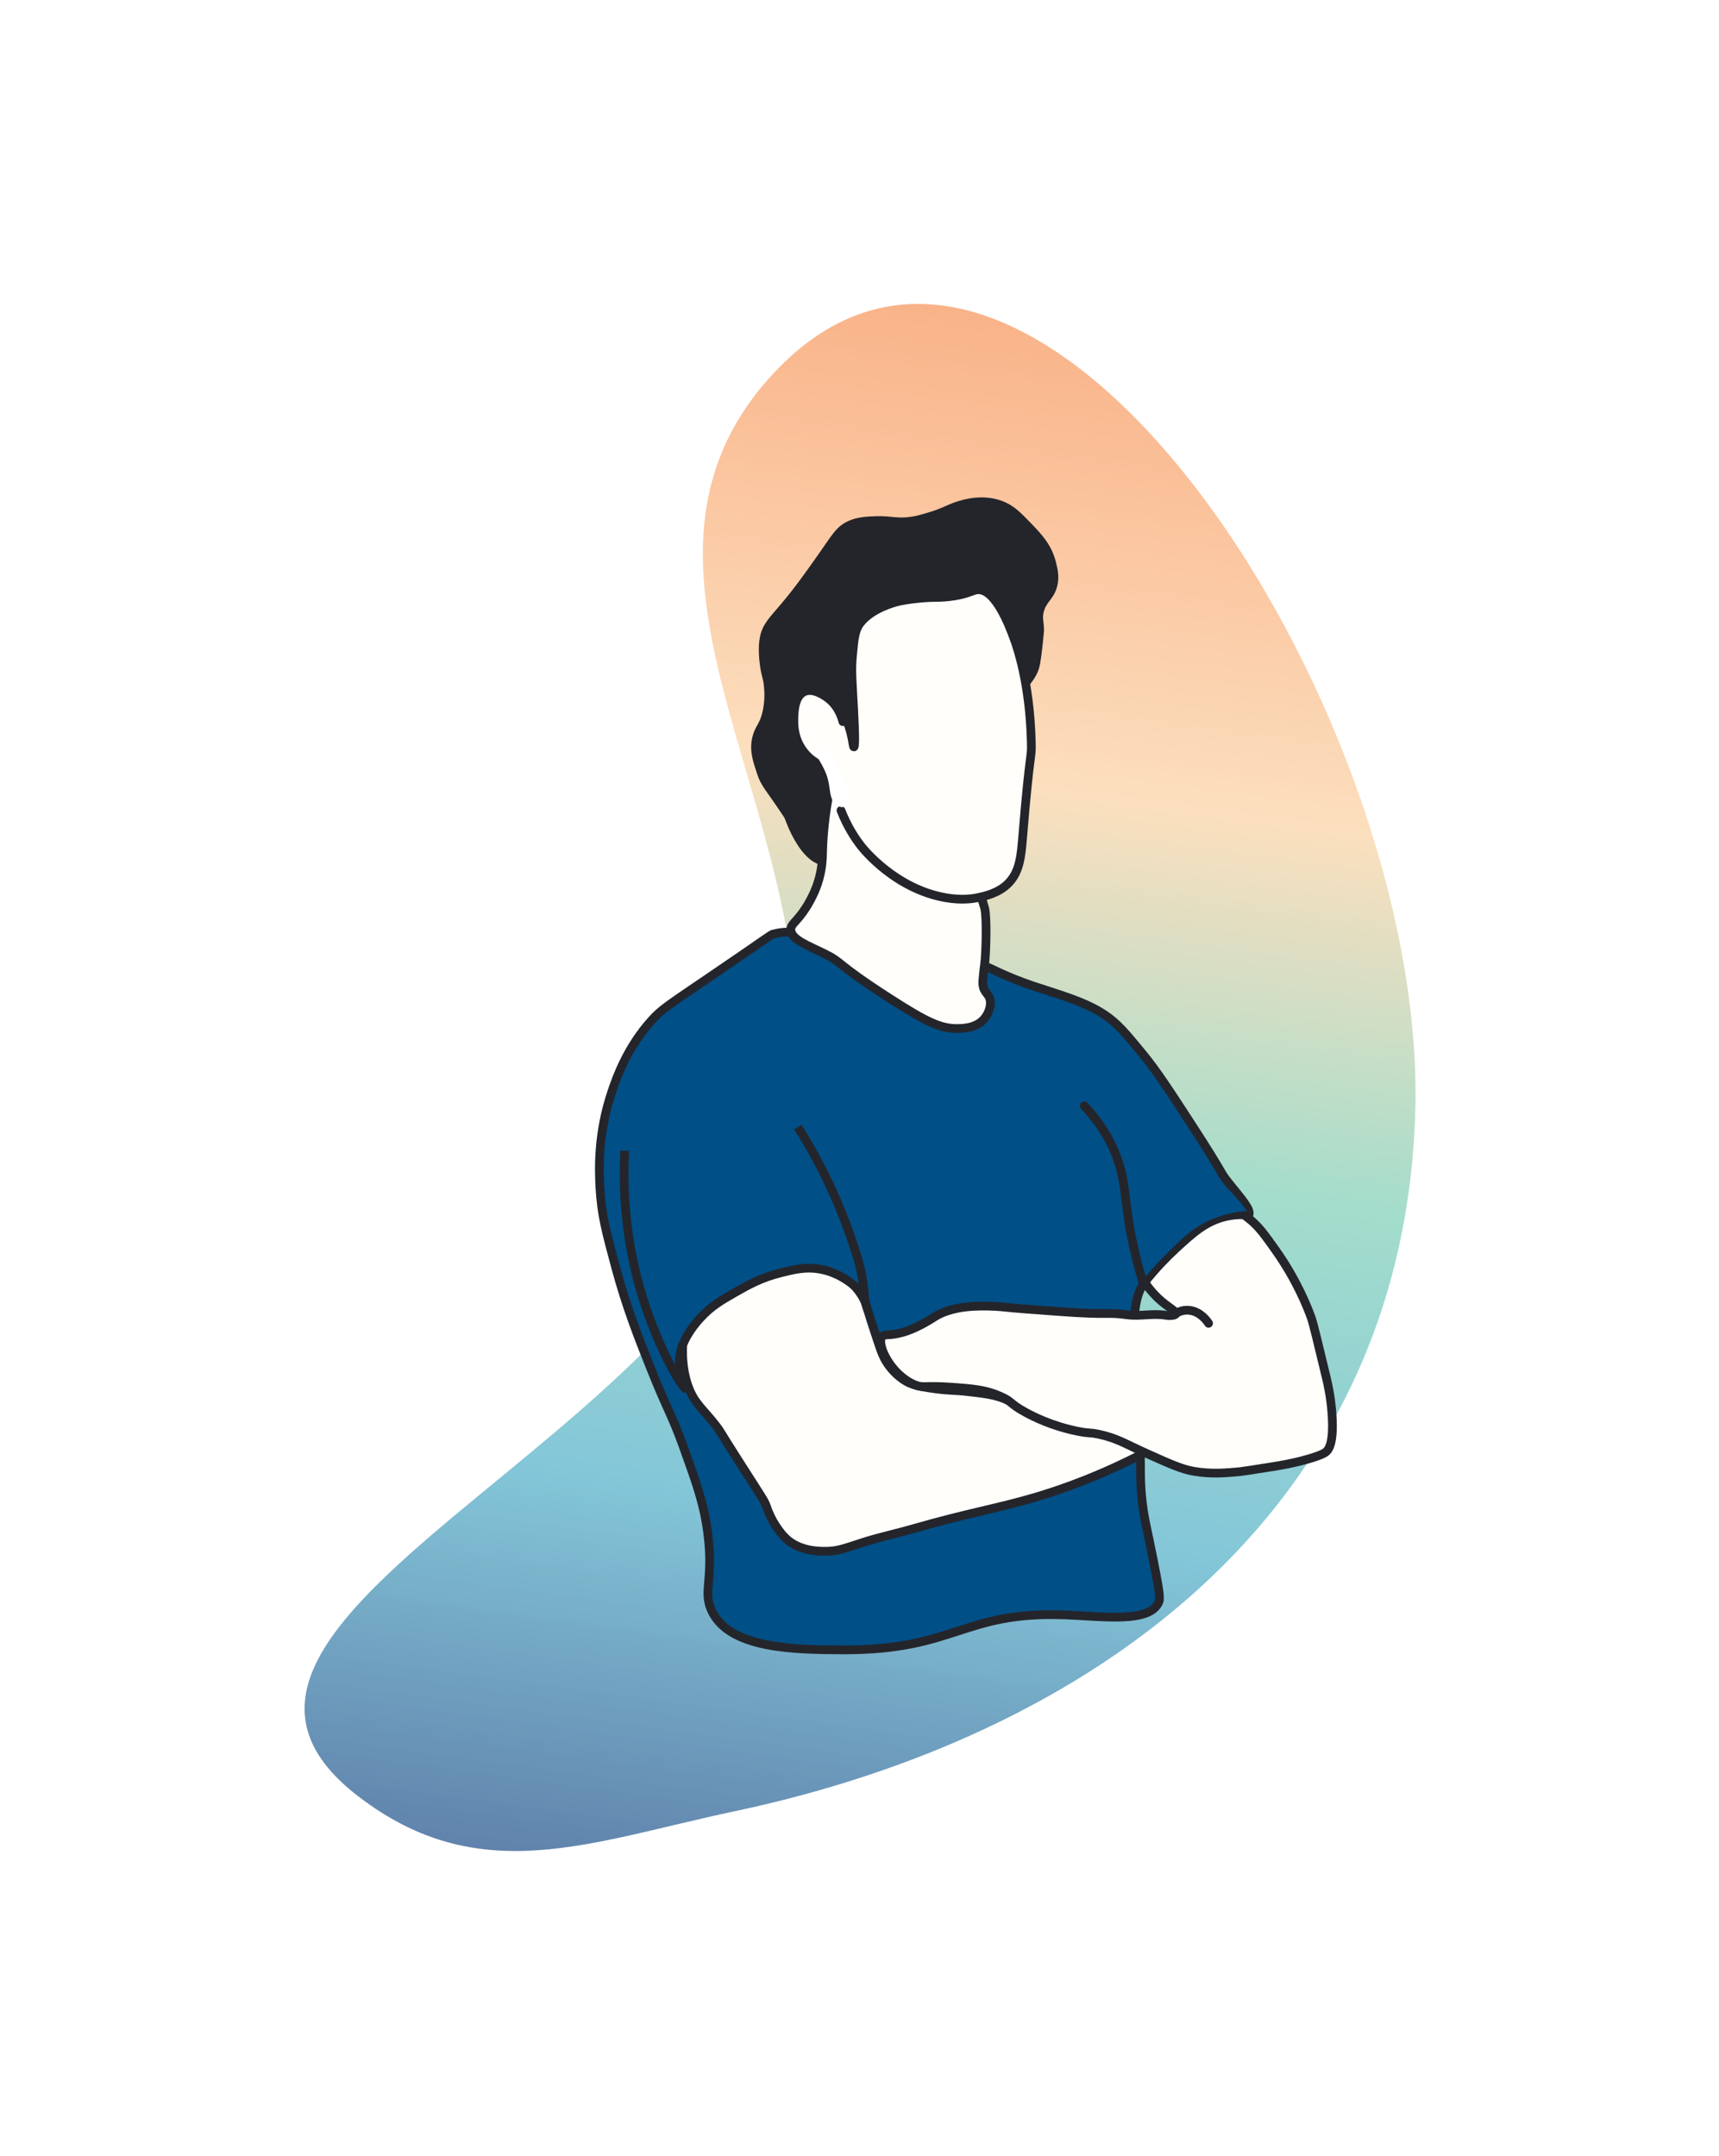 <svg xmlns="http://www.w3.org/2000/svg" width="591" height="741" viewBox="0 0 591 741" fill="none"><g opacity="0.7" filter="url(#filter0_f_841_5287)"><path d="M269.076 391.889C295.524 293.747 199.953 202.208 264.441 129.974C352.801 31.002 490.956 242.457 486.565 382.627C482.208 521.744 373.106 597.13 252.454 622.638C202.72 633.153 164.954 649.471 123.293 617.574C44.304 557.096 240.967 496.197 269.076 391.889Z" fill="url(#paint0_linear_841_5287)"></path></g><path d="M265.875 321.076C264.861 321.341 265.478 321.253 245.667 334.727C229.601 345.653 227.516 346.85 223.94 350.837C215.642 360.111 212.081 370.2 210.466 374.914C205.37 389.776 205.942 402.472 206.258 408.28C206.757 417.444 208.424 423.634 211.648 435.581C215.312 449.165 219.306 459.306 223.44 469.703C229.748 485.579 230.761 485.659 235.233 498.135C239.617 510.383 242.055 517.197 243.318 526.948C245.396 543.007 241.651 546.708 244.5 553.294C250.308 566.717 272.689 567.077 289.629 567.136C328.796 567.275 330.778 553.808 366.127 555.115C379.271 555.6 395.432 558.067 398.457 550.563C399.03 549.146 398.171 544.725 396.438 535.943C394.316 525.193 393.376 522.212 392.686 516.125C392.04 510.383 392.113 506.315 392.106 503.128C392.091 474.924 386.195 450.068 393.552 440.743C394.066 440.09 396.299 437.417 397.885 435.544C401.688 431.036 403.627 428.752 405.389 427.093C407.57 425.044 409.765 422.981 413.18 421.24C417.843 418.876 422.27 418.391 422.997 418.318C427.109 417.907 428.783 418.722 429.349 417.664C430.34 415.814 426.169 411.364 422.417 406.613C419.047 402.355 421.404 404.668 410.008 387.118C401.806 374.496 397.613 368.071 392.972 362.424C387.12 355.302 384.198 351.748 379.696 348.774C374.072 345.066 367.97 343.083 359.489 340.322C356.75 339.434 353.012 338.317 347.652 336.1C343.797 334.507 341.257 333.229 340.434 332.847C331.424 328.662 320.741 334.844 311.276 336.1C290.341 338.861 284.078 316.311 265.882 321.069L265.875 321.076Z" fill="#004F87" stroke="#24252B" stroke-width="3" stroke-miterlimit="10"></path><path d="M268.32 263.803C267.835 275.309 273.754 290.744 280.45 294.944C284.834 297.697 289.357 295.502 290.444 289.04C292.441 277.152 282.499 252.899 275.178 251.636C271.323 250.967 268.614 256.754 268.32 263.803Z" fill="#24252B" stroke="#24252B" stroke-width="3" stroke-miterlimit="10" stroke-linecap="round"></path><path d="M355.994 228.41C356.809 224.511 357.448 216.529 357.448 216.529C357.308 213.327 356.831 212.512 357.315 210.309C358.241 206.109 360.811 205.36 361.934 201.469C362.801 198.451 362.14 195.829 361.538 193.458C360.172 188.053 357.036 184.712 353.622 181.158C349.796 177.186 347.623 174.924 343.863 173.558C337.607 171.297 331.564 173.184 329.486 173.837C326.057 174.91 324.61 176.18 318.802 177.847C316.651 178.463 315.424 178.816 313.655 179.088C308.287 179.917 306.305 178.735 300.988 178.948C297.941 179.073 295.136 179.183 292.28 180.468C288.586 182.128 287.419 184.573 282.521 191.519C278.13 197.738 274.554 202.805 269.855 208.378C265.677 213.327 263.533 215.229 262.732 219.297C262.057 222.734 262.541 226.706 262.732 228.277C263.209 232.191 263.9 232.661 264.186 236.288C264.296 237.654 264.531 240.981 263.657 244.858C262.571 249.697 260.933 250.203 260.096 253.838C259.164 257.884 260.287 261.254 261.682 265.447C263.136 269.823 264.362 270.249 271.184 280.647C275.046 286.536 276.074 288.526 277.117 288.254C279.011 287.755 278.754 280.302 278.585 275.969C277.866 257.781 273.188 248.25 276.383 245.797C278.461 244.204 282.492 246.649 284.195 247.589C307.795 260.63 352.741 244.109 356.016 228.424L355.994 228.41Z" fill="#24252B" stroke="#24252B" stroke-width="3" stroke-miterlimit="10" stroke-linecap="round"></path><path d="M282.8 292.675C282.778 294.261 282.8 298.711 281.045 303.866C279.672 307.904 277.601 311.208 277.146 311.921C273.893 317.031 271.867 317.538 271.889 319.528C271.918 322.876 277.645 324.976 282.991 327.583C290.393 331.196 286.046 330.417 305.982 343.253C318.318 351.19 323.465 353.738 329.552 353.547C331.696 353.481 336.374 353.261 338.907 349.516C339.23 349.032 340.728 346.821 340.464 344.141C340.214 341.564 338.268 341.446 337.93 338.546C337.813 337.562 337.967 336.196 338.261 333.465C338.386 332.327 338.503 331.489 338.518 331.387C339.002 327.906 339.347 315.203 338.518 312.141C332.607 290.289 303.47 250.799 291.942 257.907C284.599 262.43 282.896 286.779 282.8 292.668V292.675Z" fill="#FFFEFA" stroke="#24252B" stroke-width="3" stroke-miterlimit="10" stroke-linecap="round"></path><path d="M282.815 258.971C279.635 241.796 280.48 237.456 281.985 236.928C284.041 236.201 288.755 242.075 291.112 247.707C293.161 252.59 293.22 256.79 293.579 256.754C293.866 256.724 294.035 254.022 293.484 243.845C292.918 233.33 292.617 230.363 293.073 225.48C293.609 219.621 293.88 216.691 295.635 214.334C299.52 209.098 307.744 207.013 308.559 206.815C308.662 206.793 308.742 206.771 308.808 206.756C311.922 206.029 317.598 205.361 321.886 205.354C322.899 205.354 325.242 205.331 328.274 204.825C333.356 203.98 334.508 202.725 336.381 202.71C342.336 202.666 347.057 215.222 348.665 219.613C349.664 222.33 354.055 234.74 354.562 255.006C354.723 261.541 354.173 256.291 351.617 287.491C351.081 293.996 350.67 299.577 346.705 303.601C343.246 307.111 338.4 308.102 335.896 308.616C334.362 308.932 330.675 309.519 325.337 308.616C307.891 305.672 296.862 291.889 296.01 290.788C294.035 288.24 291.325 284.208 289.137 278.591" fill="#FFFEFA"></path><path d="M282.815 258.971C279.635 241.796 280.48 237.456 281.985 236.928C284.041 236.201 288.755 242.075 291.112 247.707C293.161 252.59 293.22 256.79 293.579 256.754C293.866 256.724 294.035 254.022 293.484 243.845C292.918 233.33 292.617 230.363 293.073 225.48C293.609 219.621 293.88 216.691 295.635 214.334C299.52 209.098 307.744 207.013 308.559 206.815C308.662 206.793 308.742 206.771 308.808 206.756C311.922 206.029 317.598 205.361 321.886 205.354C322.899 205.354 325.242 205.331 328.274 204.825C333.356 203.98 334.508 202.725 336.381 202.71C342.336 202.666 347.057 215.222 348.665 219.613C349.664 222.33 354.055 234.74 354.562 255.006C354.723 261.541 354.173 256.291 351.617 287.491C351.081 293.996 350.67 299.577 346.705 303.601C343.246 307.111 338.4 308.102 335.896 308.616C334.362 308.932 330.675 309.519 325.337 308.616C307.891 305.672 296.862 291.889 296.01 290.788C294.035 288.24 291.325 284.208 289.137 278.591" stroke="#24252B" stroke-width="3" stroke-miterlimit="10" stroke-linecap="round"></path><path d="M289.783 248.067C289.431 246.664 288.16 242.354 284.166 239.63C283.057 238.874 279.327 236.326 276.353 237.838C272.946 239.579 272.939 245.416 272.931 247.81C272.931 249.403 272.983 253.669 275.861 257.781C278.189 261.108 281.133 262.584 282.455 263.149" fill="#FFFEFA"></path><path d="M289.783 248.067C289.431 246.664 288.16 242.354 284.166 239.63C283.057 238.874 279.327 236.326 276.353 237.838C272.946 239.579 272.939 245.416 272.931 247.81C272.931 249.403 272.983 253.669 275.861 257.781C278.189 261.108 281.133 262.584 282.455 263.149" stroke="#24252B" stroke-width="3" stroke-miterlimit="10" stroke-linecap="round"></path><path d="M297.78 448.556C298.903 452.338 299.77 454.974 301.51 460.246C302.993 464.747 303.793 466.987 305.681 469.513C308.155 472.832 310.931 474.477 311.555 474.836C312.994 475.666 314.962 476.525 321.6 477.399C327.239 478.141 327.834 477.788 332.974 478.383C338.635 479.044 341.514 479.382 345.104 480.747C350.053 482.635 350.039 484.074 355.913 486.864C360.179 488.891 363.572 489.735 367.852 490.807C375.372 492.687 377.185 492.136 383.397 493.766C386.489 494.574 390.681 495.925 395.528 498.304C379.344 506.961 365.628 511.815 356.038 514.657C342.843 518.57 332.71 520.076 313.853 525.531C308.236 527.154 302.501 528.358 296.935 530.128C290.562 532.155 288.227 533.241 283.791 533.249C281.339 533.249 274.936 533.175 270.325 528.953C268.9 527.646 267.843 526.126 267.204 525.208C264.876 521.86 263.892 518.923 263.459 517.711C262.747 515.743 262.46 515.531 253.348 501.263C247.305 491.798 247.826 492.232 246.321 490.271C241.908 484.522 239.022 482.723 236.856 477.208C231.731 464.145 235.218 441.228 251.343 432.211C270.706 421.38 294.696 438.218 297.765 448.564L297.78 448.556Z" fill="#FFFEFA" stroke="#24252B" stroke-width="3" stroke-miterlimit="10"></path><path d="M214.798 395.563C214.453 401.863 214.431 409.786 215.385 418.839C216.494 429.354 218.521 437.483 219.681 441.676C225.423 462.529 234.859 477.597 235.659 477.245C236.144 477.032 232.458 471.715 233.919 464.953C235.145 459.277 239.609 454.342 240.748 453.094C244.544 448.93 248.046 446.941 253.04 444.092C257.1 441.779 261.785 439.15 268.452 437.505C272.946 436.396 276.772 435.434 281.523 436.191C289.372 437.432 294.681 442.52 297.2 445.399C297.045 443.306 296.722 440.317 295.966 436.793C295.158 433.026 294.123 430.258 293.425 428.069C292.61 425.529 289.82 417.048 284.841 406.548C282.205 400.996 278.762 394.491 274.304 387.441" fill="#004F87"></path><path d="M214.798 395.563C214.453 401.863 214.431 409.786 215.385 418.839C216.494 429.354 218.521 437.483 219.681 441.676C225.423 462.529 234.859 477.597 235.659 477.245C236.144 477.032 232.458 471.715 233.919 464.953C235.145 459.277 239.609 454.342 240.748 453.094C244.544 448.93 248.046 446.941 253.04 444.092C257.1 441.779 261.785 439.15 268.452 437.505C272.946 436.396 276.772 435.434 281.523 436.191C289.372 437.432 294.681 442.52 297.199 445.399C297.045 443.306 296.722 440.317 295.966 436.793C295.158 433.026 294.123 430.258 293.425 428.069C292.61 425.529 289.82 417.048 284.841 406.548C282.205 400.996 278.762 394.491 274.304 387.441" stroke="#24252B" stroke-width="3" stroke-miterlimit="10"></path><path d="M430.12 419.493C433.035 421.975 434.849 424.523 438.469 429.611C446.061 440.28 449.725 449.966 450.775 452.859C451.473 454.775 452.986 461.083 456.018 473.698C456.459 475.519 457.516 480.005 457.942 485.982C458.632 495.55 456.929 497.915 456.334 498.634C455.901 499.156 455.049 500.037 449.38 501.645C444.512 503.025 440.591 503.664 437.397 504.178C430.744 505.235 427.418 505.764 426.375 505.867C421.786 506.3 416.455 506.799 410.426 505.749C406.292 505.03 402.408 503.29 394.639 499.809C386.9 496.343 384.286 494.471 378.118 493.098C374.233 492.231 374.872 492.885 370.305 491.945C361.582 490.153 355.274 486.952 352.704 485.549C346.94 482.406 348.232 481.914 344.098 480.042C338.995 477.729 334.597 477.377 327.129 476.841C317.613 476.165 317.458 477.252 314.433 475.989C306.429 472.655 301.392 462.5 303.14 459.592C303.926 458.285 305.49 459.431 310.563 457.918C313.787 456.963 316.408 455.532 317.826 454.761C320.829 453.123 321.46 452.33 324.096 451.229C324.5 451.06 326.38 450.289 329.045 449.745C336.19 448.284 344.979 449.275 345.875 449.371C348.746 449.694 354.004 450.083 364.519 450.854C381.995 452.147 380.174 450.95 387.619 451.97C392.04 452.572 396.592 451.331 400.983 452.154C401.74 452.293 404.119 452.308 404.28 451.596C404.486 450.693 401.563 449.43 398.222 446.309C398.222 446.309 395.395 443.666 393.538 440.728C389.771 434.759 391.056 421.718 397.503 415.219C406.454 406.18 422.307 412.84 430.12 419.493Z" fill="#FFFEFA" stroke="#24252B" stroke-width="3" stroke-miterlimit="10"></path><path d="M393.545 440.736C397.532 435.721 401.233 431.998 403.979 429.458C410.045 423.848 414.582 419.743 421.382 418.179C424.694 417.415 427.513 417.489 429.342 417.665" stroke="#24252B" stroke-width="3" stroke-miterlimit="10"></path><path d="M390.138 396.525C375.452 404.727 379.344 440.905 385.578 442.565C387.26 443.012 390.652 441.272 392.627 439.789C393.876 438.849 394.426 438.115 396.218 436.118C396.218 436.118 398.164 433.871 402.004 430.06C405.463 426.631 409.141 422.966 414.09 420.308C414.494 420.088 416.271 419.185 418.731 418.318C422.718 416.916 426.199 416.431 428.695 416.27C426.852 413.67 424.018 410.153 420.031 406.746C417.108 404.25 400.983 390.474 390.138 396.525Z" fill="#004F87"></path><path d="M393.053 441.198C392.238 438.548 391.049 434.443 389.896 429.347C386.613 414.852 387.37 408.971 384.932 400.688C383.353 395.342 380.137 387.933 372.757 380.128" stroke="#24252B" stroke-width="3" stroke-miterlimit="10" stroke-linecap="round"></path><path d="M403.994 451.684C404.655 451.229 406.476 450.113 408.987 450.421C412.893 450.891 415.199 454.394 415.515 454.886" stroke="#24252B" stroke-width="3" stroke-miterlimit="10" stroke-linecap="round"></path><path d="M286.038 267.32C287.037 271.006 286.567 274.068 288.484 275.5C288.689 275.654 289.313 276.117 289.754 275.911C290.253 275.683 290.451 274.78 290.165 273.246C289.321 268.634 284.305 259.155 282.448 258.633C282.36 258.611 282.235 258.575 282.147 258.633C281.574 259.059 284.724 262.459 286.031 267.313L286.038 267.32Z" fill="white" stroke="white" stroke-width="3" stroke-miterlimit="10" stroke-linecap="round"></path><defs><filter id="filter0_f_841_5287" x="0.712" y="0.476" width="589.956" height="739.801" filterUnits="userSpaceOnUse" color-interpolation-filters="sRGB"><feGaussianBlur stdDeviation="52"></feGaussianBlur></filter><linearGradient id="paint0_linear_841_5287" x1="339.496" y1="107.144" x2="265.521" y2="649.222" gradientUnits="userSpaceOnUse"><stop stop-color="#F79256"></stop><stop offset="0.292" stop-color="#FBD1A2"></stop><stop offset="0.526" stop-color="#7DCFB6"></stop><stop offset="0.76" stop-color="#4FAEC8"></stop><stop offset="1" stop-color="#1D4E89"></stop></linearGradient></defs></svg>